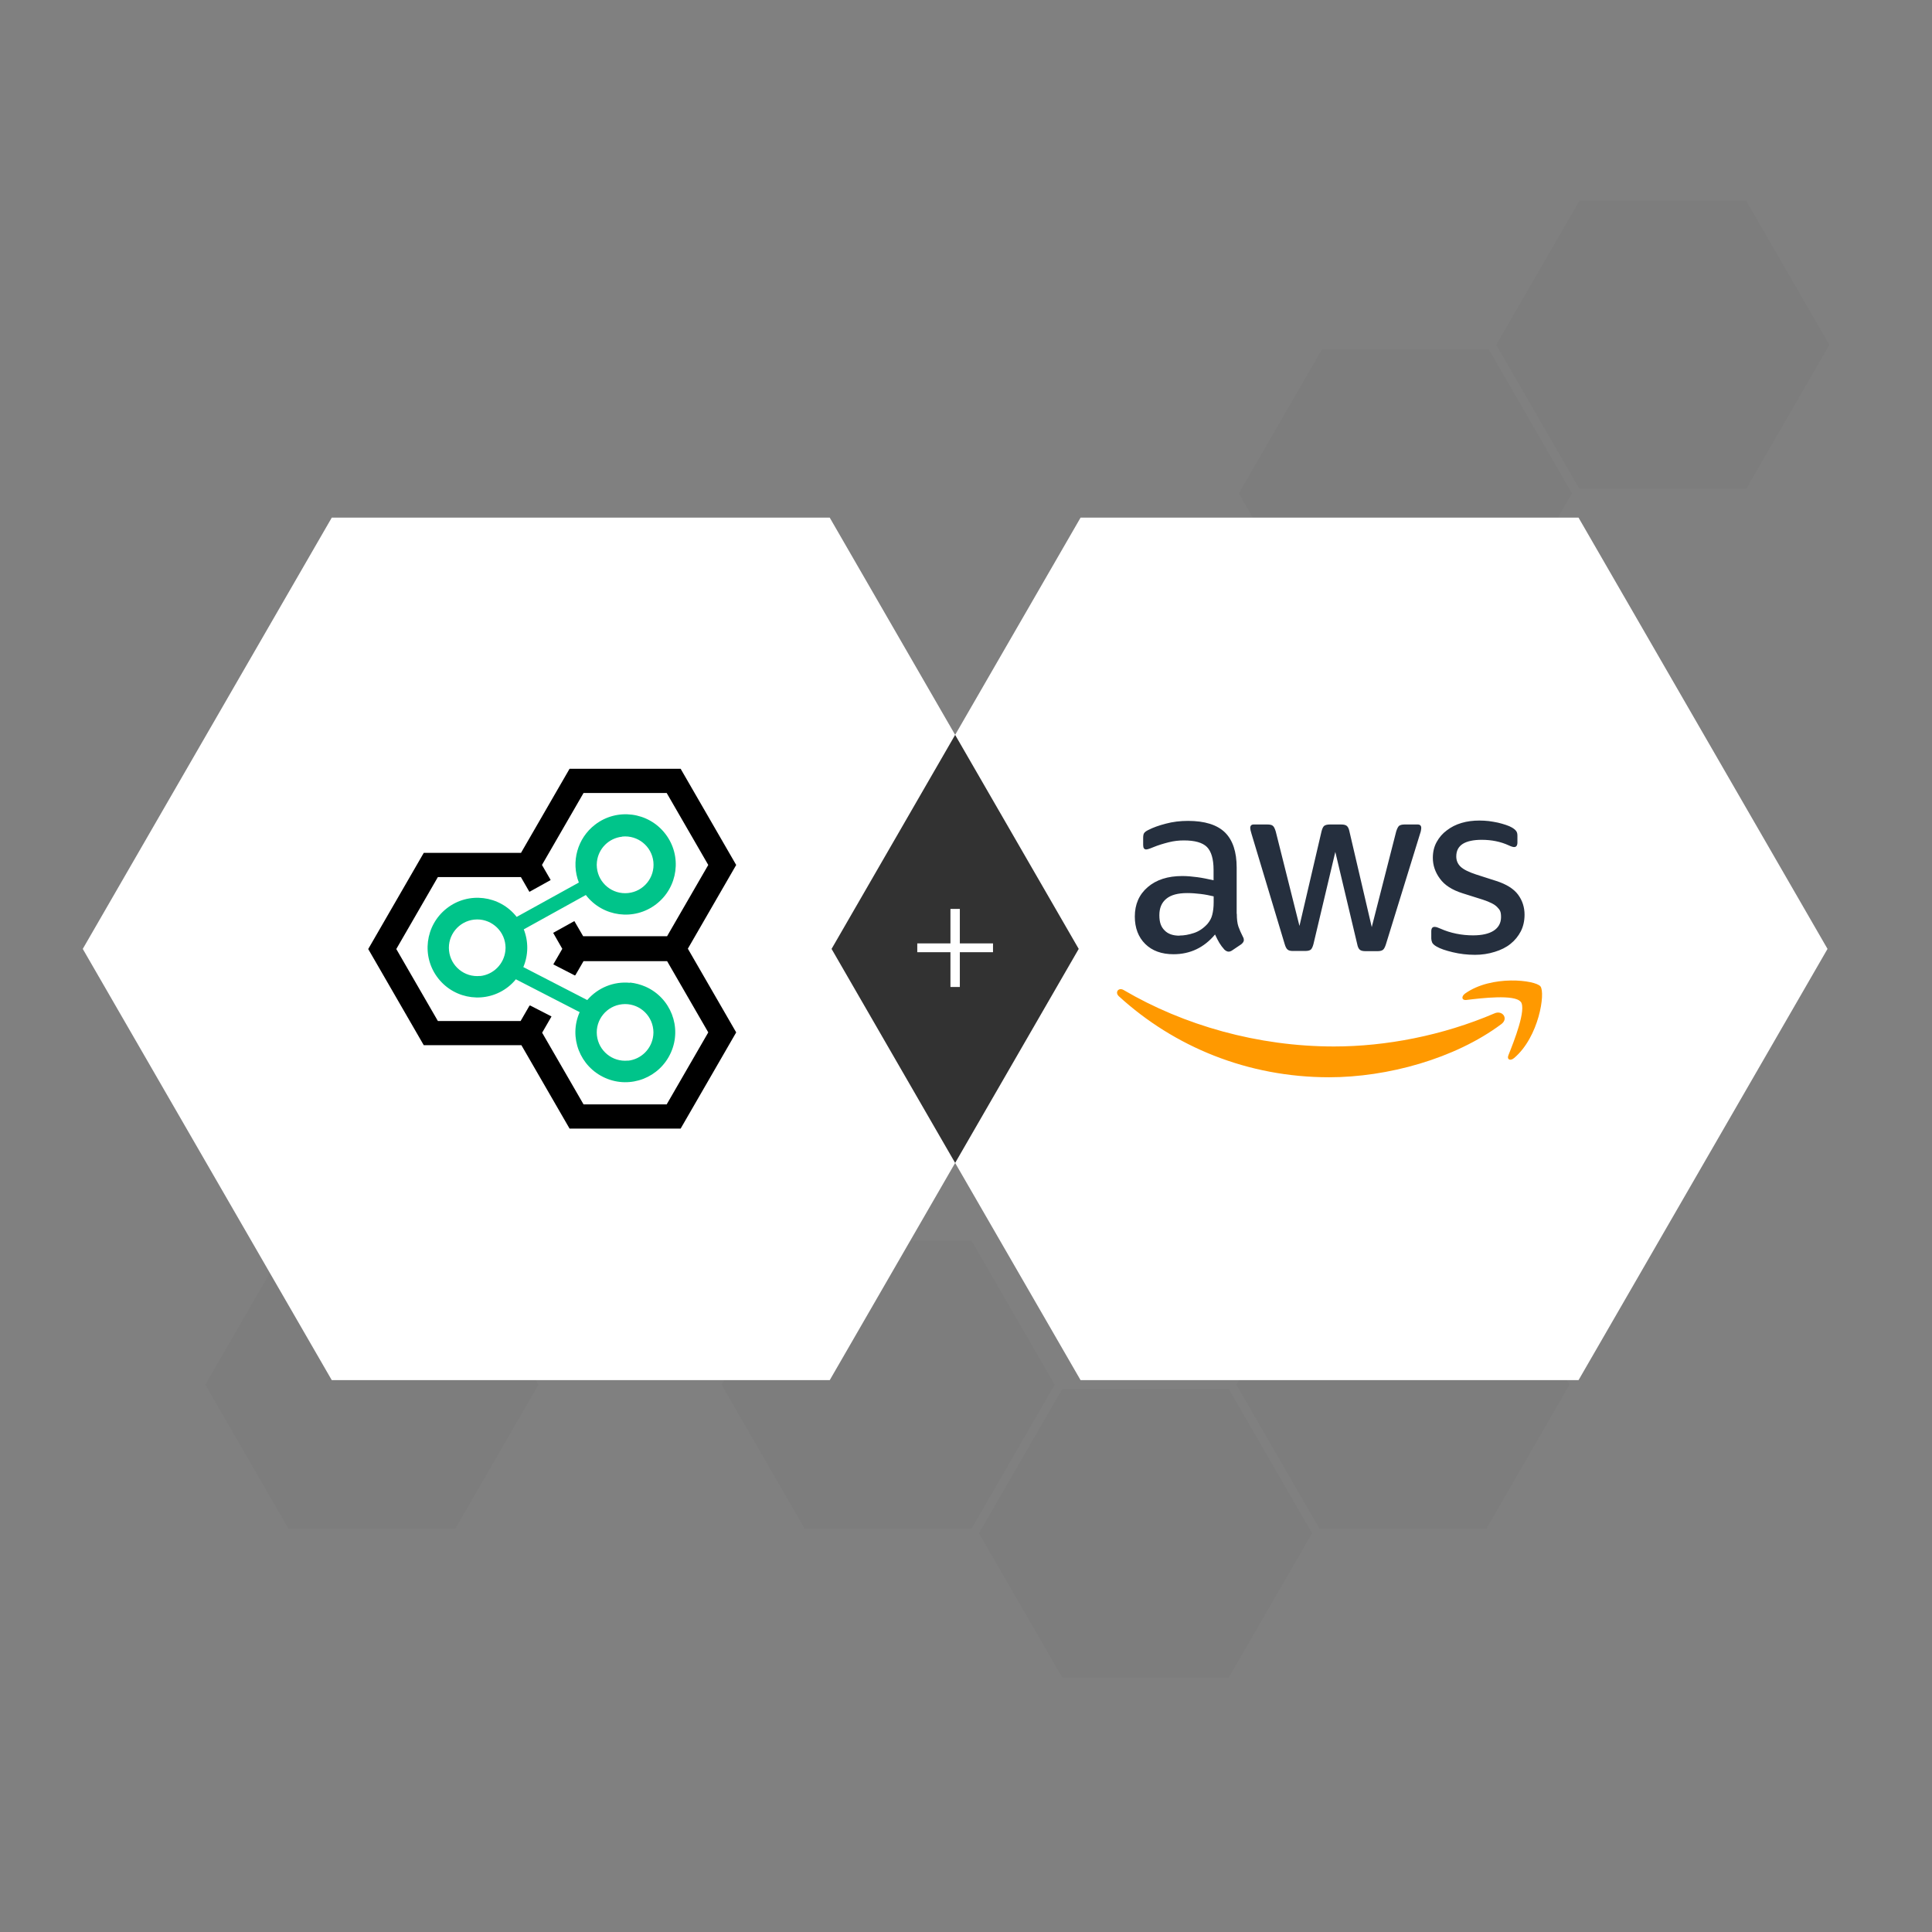 <?xml version="1.0" encoding="UTF-8"?><svg id="Layer_1" xmlns="http://www.w3.org/2000/svg" viewBox="0 0 1000 1000"><rect x="0" y="0" width="1000" height="1000" fill="#808080" stroke="none"/><defs><style>.cls-1{fill:#fff;}.cls-2{fill:#323232;}.cls-3{fill:#252f3e;}.cls-4{fill:#00c48a;}.cls-5{opacity:.02;}.cls-6{fill:#f90;}</style></defs><g id="Layer_3" class="cls-5"><polygon points="636.02 718.94 549.81 718.94 506.7 793.61 549.81 868.27 636.02 868.27 679.13 793.61 636.02 718.94"/><polygon points="769.27 642.06 683.05 642.06 639.94 716.73 683.05 791.39 769.27 791.39 812.37 716.73 769.27 642.06"/><polygon points="235.59 642.05 149.38 642.05 106.27 716.71 149.38 791.38 235.59 791.38 278.7 716.71 235.59 642.05"/><polygon points="770.53 180.7 684.32 180.7 641.21 255.37 684.32 330.03 770.53 330.03 813.64 255.37 770.53 180.7"/><polygon points="903.78 103.82 817.56 103.82 774.45 178.49 817.56 253.15 903.78 253.15 946.88 178.49 903.78 103.82"/><polygon points="502.79 642.05 416.58 642.05 373.47 716.71 416.58 791.38 502.79 791.38 545.9 716.71 502.79 642.05"/></g><g id="HEX"><polygon class="cls-1" points="817.05 267.93 559.3 267.93 430.42 491.15 559.3 714.36 817.05 714.36 945.92 491.15 817.05 267.93"/><polygon class="cls-1" points="429.47 267.93 171.72 267.93 42.84 491.15 171.72 714.36 429.47 714.36 558.34 491.15 429.47 267.93"/></g><g id="DIAMOND"><polygon class="cls-2" points="494.38 380.37 430.42 491.15 494.38 601.93 558.34 491.15 494.38 380.37"/></g><g id="_"><path class="cls-1" d="M496.81,470.45v17.85h17.17v4.56h-17.17v18h-4.86v-18h-17.17v-4.56h17.17v-17.85h4.86Z"/></g><g id="Layer_4"><path class="cls-3" d="M640.17,473.01c0,2.74,.27,4.94,.82,6.56,.59,1.6,1.33,3.39,2.33,5.31,.37,.59,.5,1.19,.5,1.69,0,.73-.46,1.46-1.37,2.2l-4.62,3.11c-.64,.46-1.33,.69-1.88,.69-.73,0-1.46-.37-2.2-1.05-1.01-1.1-1.88-2.29-2.61-3.48-.73-1.24-1.46-2.65-2.24-4.35-5.67,6.79-12.88,10.22-21.5,10.22-6.15,0-11.05-1.78-14.62-5.31-3.57-3.52-5.4-8.3-5.4-14.2,0-6.29,2.2-11.37,6.66-15.21s10.41-5.76,17.91-5.76c2.47,0,5.03,.23,7.75,.59s5.49,.96,8.44,1.6v-5.4c0-5.63-1.19-9.54-3.43-11.83-2.33-2.29-6.29-3.39-11.92-3.39-2.56,0-5.17,.27-7.89,.96-2.7,.69-5.31,1.46-7.89,2.52-1.19,.5-2.06,.82-2.56,.96s-.87,.23-1.19,.23c-1.01,0-1.56-.73-1.56-2.29v-3.61c0-1.19,.14-2.06,.5-2.56s1.01-1.05,2.06-1.56c2.56-1.33,5.63-2.42,9.22-3.34,3.57-.96,7.39-1.42,11.41-1.42,8.71,0,15.07,2.01,19.17,5.99,4.03,3.98,6.04,10.04,6.04,18.21v23.92h.14l-.05,.05-.05-.07,.03,.02Zm-29.69,11.23c2.42,0,4.89-.46,7.53-1.33s4.99-2.52,6.98-4.71c1.19-1.42,2.06-2.97,2.47-4.71,.46-1.78,.73-3.89,.73-6.43v-3.11c-2.1-.5-4.39-.96-6.75-1.24-2.33-.27-4.62-.46-6.88-.46-4.89,0-8.49,.96-10.91,2.97s-3.57,4.8-3.57,8.49,.87,6.04,2.7,7.85c1.74,1.83,4.3,2.74,7.71,2.74v-.07h-.01Zm58.76,7.99c-1.33,0-2.2-.23-2.79-.73-.59-.46-1.1-1.46-1.51-2.88l-17.18-57.11c-.46-1.46-.64-2.42-.64-2.93,0-1.19,.59-1.83,1.74-1.83h7.16c1.37,0,2.33,.23,2.84,.73,.59,.46,1.01,1.46,1.46,2.88l12.28,48.9,11.41-48.9c.37-1.46,.82-2.42,1.37-2.88,.59-.46,1.6-.73,2.93-.73h5.86c1.37,0,2.33,.23,2.93,.73,.59,.46,1.1,1.46,1.37,2.88l11.55,49.5,12.65-49.5c.46-1.46,.96-2.42,1.46-2.88,.59-.46,1.51-.73,2.84-.73h6.84c1.19,0,1.83,.59,1.83,1.83,0,.37-.09,.73-.14,1.19s-.23,1.05-.5,1.83l-17.63,57.11c-.46,1.46-.96,2.42-1.51,2.88s-1.51,.73-2.79,.73h-6.29c-1.37,0-2.33-.23-2.93-.73s-1.1-1.46-1.37-2.97l-11.32-47.67-11.28,47.57c-.37,1.46-.82,2.42-1.37,2.97-.59,.5-1.6,.73-2.93,.73h-6.34Zm94.01,1.98c-3.8,0-7.62-.46-11.28-1.33-3.66-.87-6.52-1.83-8.44-2.97-1.19-.69-1.97-1.42-2.24-2.06s-.46-1.42-.46-2.06v-3.75c0-1.56,.59-2.29,1.69-2.29,.46,0,.87,.09,1.33,.23s1.1,.46,1.83,.73c2.47,1.1,5.17,1.97,8.07,2.56,2.93,.59,5.76,.87,8.71,.87,4.62,0,8.21-.82,10.68-2.42s3.8-3.98,3.8-7.02-.64-3.75-1.97-5.17-3.8-2.65-7.39-3.84l-10.59-3.34c-5.35-1.69-9.31-4.21-11.69-7.57-2.42-3.25-3.66-6.88-3.66-10.73,0-3.11,.64-5.81,1.97-8.21s3.06-4.44,5.26-6.04c2.2-1.69,4.67-2.97,7.62-3.84,2.93-.87,5.99-1.24,9.22-1.24,1.6,0,3.29,.09,4.89,.27,1.69,.23,3.2,.5,4.76,.82,1.46,.37,2.84,.73,4.16,1.19s2.33,.87,3.06,1.33c1.01,.59,1.74,1.19,2.2,1.83,.46,.59,.64,1.42,.64,2.42v3.48c0,1.56-.59,2.38-1.69,2.38-.59,0-1.51-.27-2.79-.87-4.16-1.92-8.85-2.88-14.02-2.88-4.16,0-7.48,.69-9.72,2.06-2.24,1.42-3.43,3.52-3.43,6.56,0,2.06,.73,3.84,2.2,5.26,1.46,1.42,4.16,2.79,8.07,4.07l10.41,3.34c5.26,1.69,9.08,4.07,11.32,7.11s3.34,6.52,3.34,10.36c0,3.16-.64,6.04-1.92,8.58-1.33,2.52-3.06,4.71-5.35,6.52-2.24,1.83-4.99,3.16-8.12,4.12-3.29,1.05-6.75,1.56-10.45,1.56h-.05l.02-.02h0Z"/><path class="cls-6" d="M777.06,530.1c-24.06,17.95-59.03,27.49-89.09,27.49-42.11,0-80.12-15.71-108.8-41.88-2.29-2.06-.23-4.85,2.47-3.25,31.04,18.21,69.3,29.19,108.85,29.19,26.71,0,56.06-5.58,83.05-17.13,4.03-1.83,7.48,2.65,3.52,5.58h0Zm10.04-11.55c-3.06-3.98-20.36-1.92-28.18-.96-2.33,.27-2.7-1.78-.59-3.34,13.75-9.77,36.34-6.98,39-3.71,2.65,3.34-.73,26.17-13.61,37.08-1.97,1.69-3.89,.82-2.97-1.42,2.93-7.34,9.45-23.79,6.38-27.72v.09l-.02-.02h-.01Z"/></g><g id="Layer_5"><path class="cls-4" d="M326.08,508.7c-8.38-.84-16.63,2.53-22.12,8.92l-33.09-17.06c2.65-6.21,2.71-13.26,.24-19.53l32.12-17.78c8.74,11.39,25.07,13.5,36.4,4.76,11.39-8.74,13.5-25.07,4.76-36.4-8.74-11.39-25.07-13.5-36.4-4.76-9.1,6.99-12.54,19.23-8.38,29.95l-32.18,17.78c-8.8-11.21-25.01-13.2-36.22-4.4-11.21,8.8-13.2,25.01-4.4,36.22,8.8,11.21,25.01,13.2,36.22,4.4,1.45-1.15,2.83-2.47,3.98-3.92l33.03,17c-5.79,13.02,.12,28.27,13.2,34.05,13.02,5.79,28.27-.12,34.05-13.2,5.79-13.02-.12-28.27-13.2-34.05-2.53-1.08-5.18-1.81-7.96-2.11h0l-.06,.12h0Zm-4.04-75.69c8.08-.84,15.31,5,16.15,13.08s-5,15.31-13.08,16.15-15.31-5-16.15-13.08c-.12-1.02-.12-2.05,0-3.01,.72-6.93,6.15-12.35,13.08-13.08h0v-.06Zm-73.53,72.14c-8.08,.84-15.25-5.06-16.09-13.08s5.06-15.25,13.08-16.09,15.25,5.06,16.09,13.08c.12,1.02,.12,1.99,0,3.01-.72,6.93-6.21,12.42-13.14,13.14h0l.06-.06h0Zm76.54,43.81c-8.08,.84-15.25-5.06-16.09-13.08-.84-8.08,5.06-15.25,13.08-16.09,8.08-.84,15.25,5.06,16.09,13.08,.12,1.02,.12,1.99,0,3.01-.72,6.93-6.21,12.42-13.08,13.14h0v-.06Z"/><path d="M381.05,447.71l-28.75-49.78h-57.5l-25.13,43.51h-50.33l-28.75,49.78,28.75,49.78h50.54l24.92,43.15h57.5l28.75-49.78-25.02-43.33c5.64-9.77,25.02-43.33,25.02-43.33h0Zm-35.98,123.91h-43.03l-21.43-37.09,4.85-8.41-11.15-5.73-.11,.19-.13-.07-4.6,7.96h-42.83l-21.52-37.25,21.52-37.25h42.97l4.4,7.65,10.97-6.09-.05-.09,.05-.03-4.46-7.71,21.52-37.25h43.03l21.52,37.25-21.31,36.88h-43.45l-4.55-7.83-10.97,6.09,.07,.12h0l4.66,8.15-4.66,8.06,11.15,5.73,.08-.14,.16,.08,4.26-7.35h43.26l21.31,36.88-21.52,37.25h-.01Z"/></g></svg>